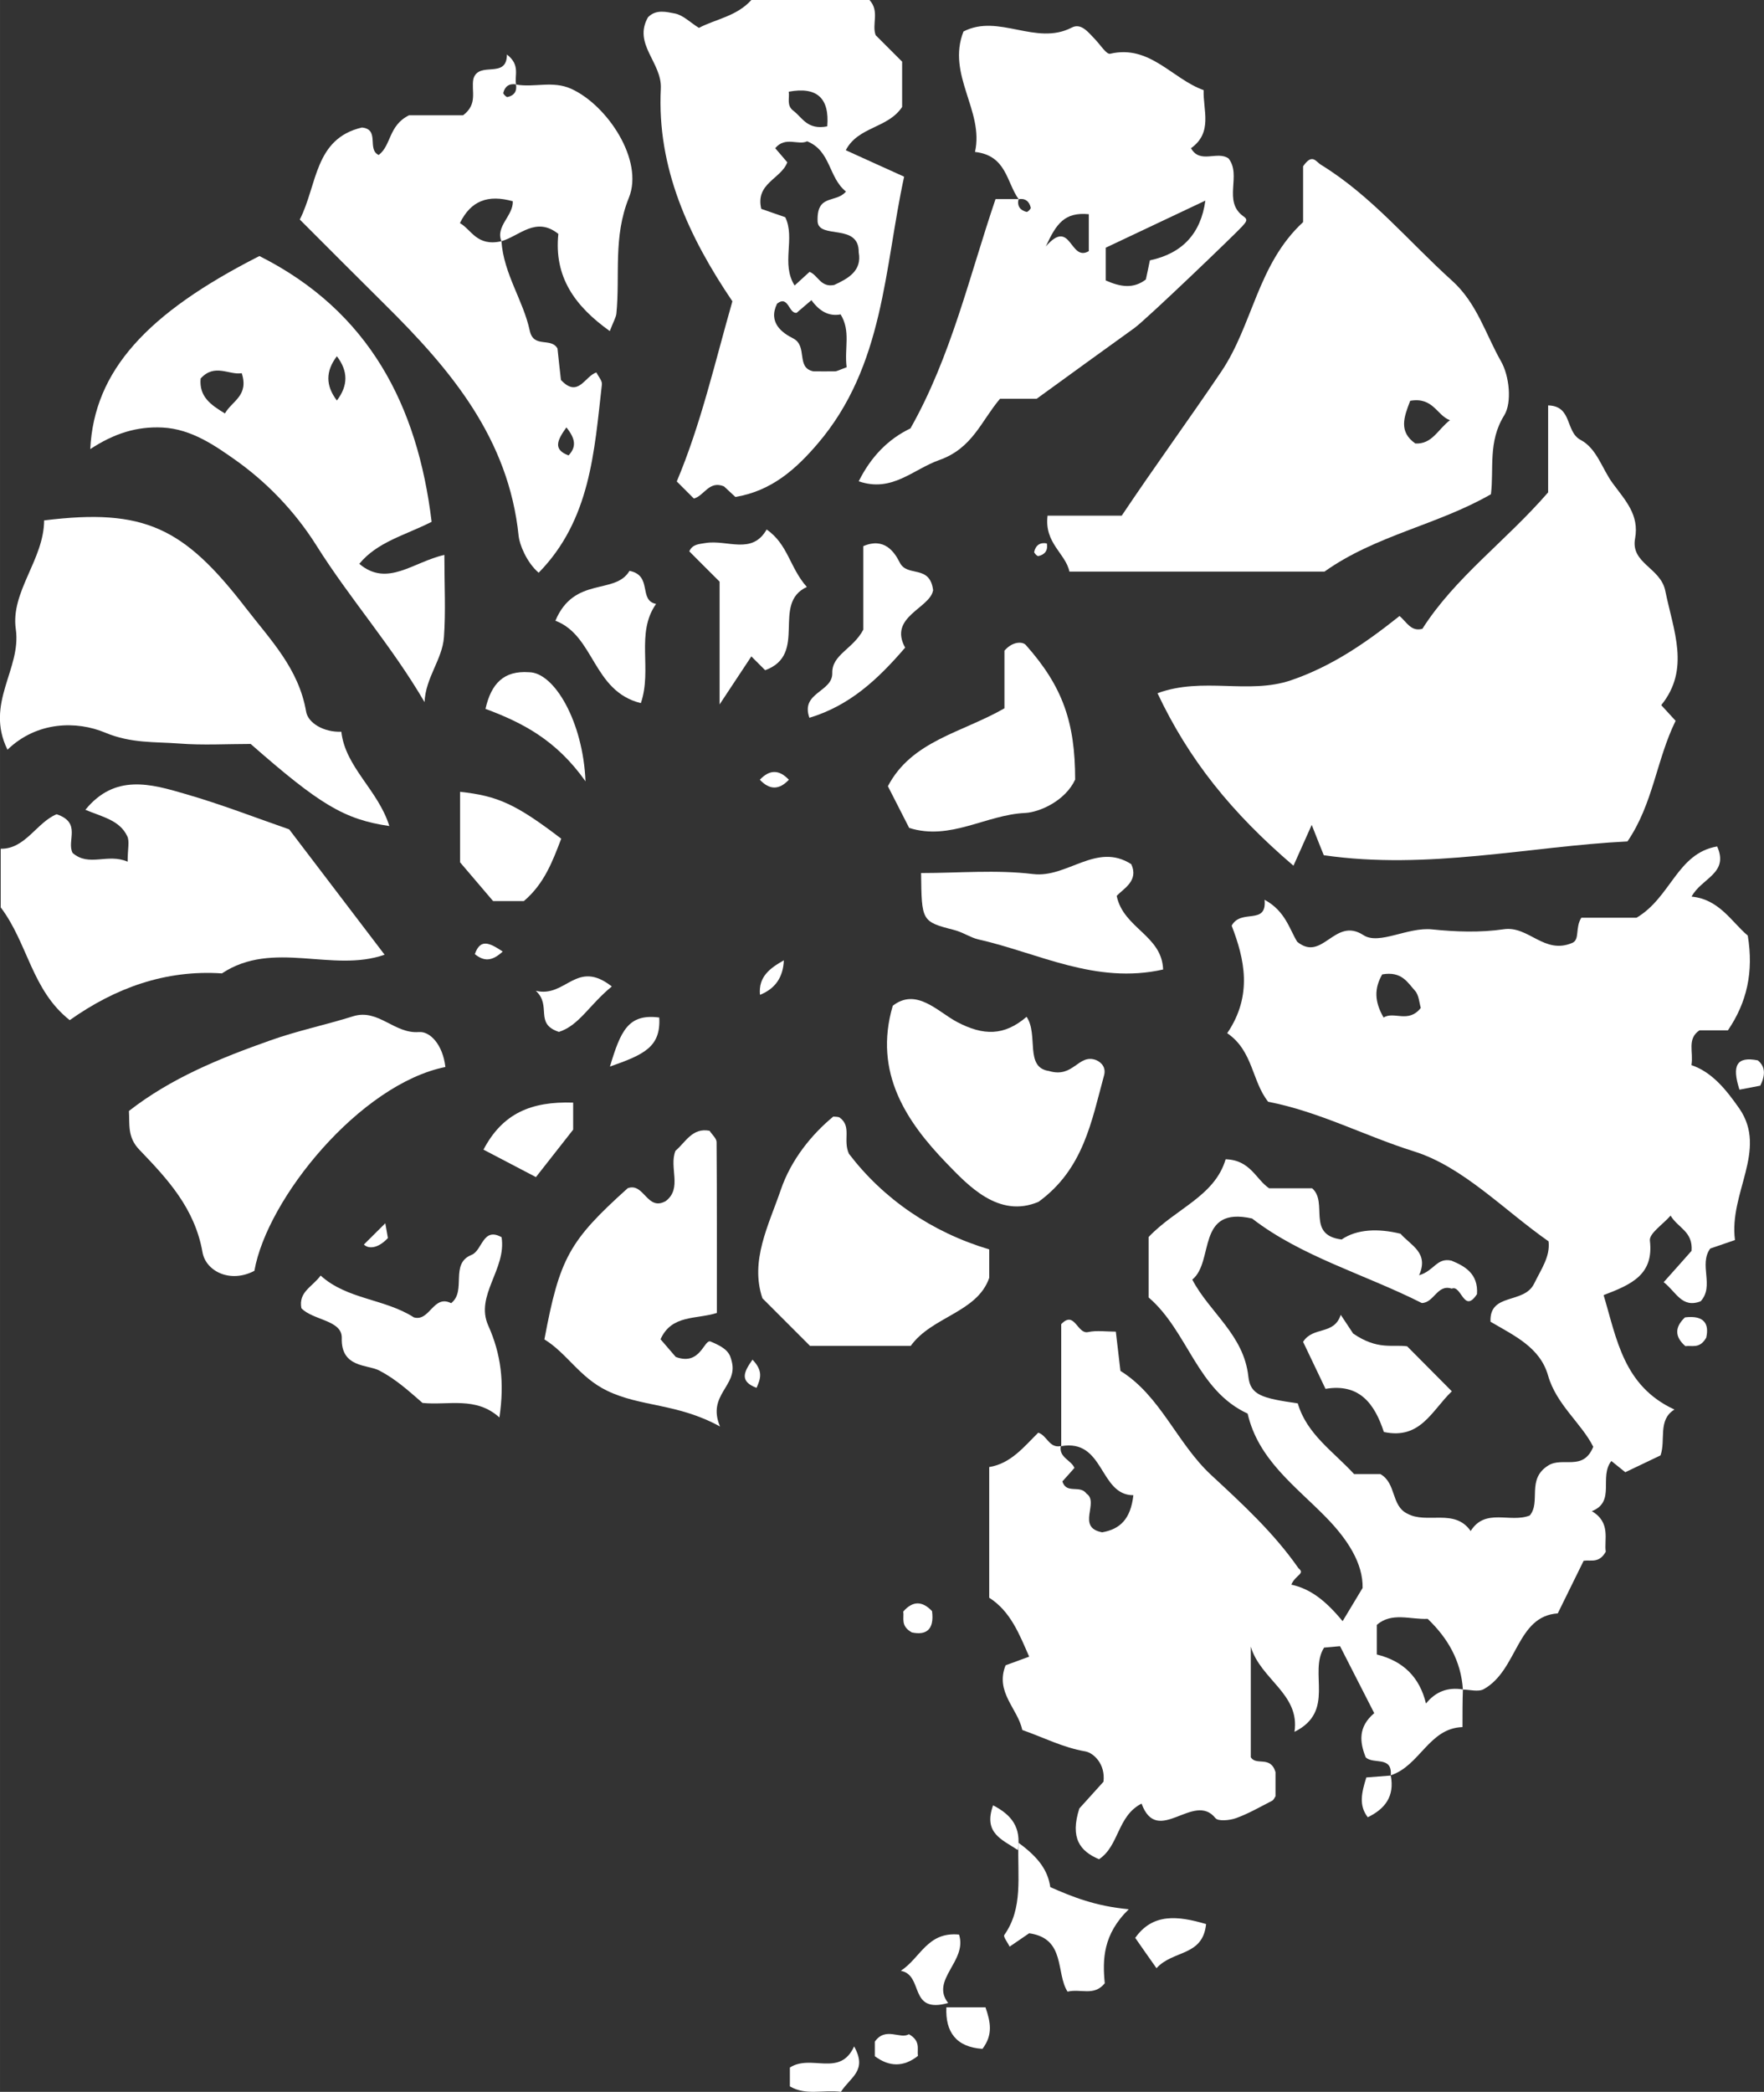 <?xml version="1.0" encoding="UTF-8"?>
<svg xmlns="http://www.w3.org/2000/svg" id="Layer_2" viewBox="0 0 122.74 145.51" width="84.352" height="100"><rect x="0" y="0" width="122.74" height="145.51" fill="#333333" stroke="none"/><defs><style>.cls-1{fill:#fff;}</style></defs><g id="Layer_1-2"><g><path class="cls-1" d="M73.84,100.61v-8.5c.94-.99,1.11,.72,1.87,.55,.6-.13,1.25-.03,1.93-.03,.12,1.04,.21,1.82,.32,2.73,2.79,1.73,3.92,5.02,6.31,7.24,2.17,2.01,4.36,4.02,6.08,6.49,.49,.39-.21,.45-.5,1.14,1.33,.29,2.38,1.1,3.57,2.54,.42-.69,.8-1.33,1.39-2.31,.04-1.71-1.05-3.39-2.55-4.92-2.12-2.17-4.71-4-5.45-7.21-3.53-1.62-4.14-5.72-6.89-8.08v-4.2c1.87-1.98,4.6-2.83,5.36-5.41,1.73,.05,2.1,1.4,3.03,2.02h2.99c1.14,.99-.43,3.25,2.05,3.56,1.07-.73,2.56-.78,4.1-.4,.73,.83,1.99,1.32,1.29,2.89,1.07-.32,1.22-1.24,2.25-1.02,.9,.37,1.88,.89,1.78,2.33-.92,1.41-1.08-.68-1.76-.38-1-.34-1.22,.98-2.08,1-3.98-2.01-8.37-3.22-11.81-5.88-3.92-.88-2.61,3-4.16,4.25,1.19,2.28,3.59,3.84,3.9,6.74,.14,1.29,.93,1.51,3.44,1.87,.63,2.15,2.47,3.34,3.92,4.92h1.83c1.12,.64,.73,2.19,1.87,2.75,1.37,.75,3.29-.4,4.41,1.21,1.02-1.63,2.74-.54,4.11-1.08,.8-.95-.25-2.52,1.29-3.48,1.01-.63,2.42,.43,3.13-1.3-.82-1.63-2.56-2.93-3.14-4.94-.56-1.99-2.37-2.79-4.01-3.76-.09-2.04,2.32-1.2,3.03-2.64,.51-1.04,1.13-1.89,1.01-2.95-3.14-2.2-5.95-5.19-9.37-6.26-3.39-1.06-6.57-2.76-10.14-3.45-1.14-1.43-1.05-3.55-2.85-4.77,1.8-2.65,1.19-5.19,.31-7.48,.66-1.21,2.46,.01,2.29-1.8,1.45,.78,1.74,2.07,2.27,2.92,1.77,1.45,2.6-1.77,4.61-.46,1.09,.71,3.08-.58,4.78-.4,1.64,.17,3.35,.23,4.98-.01,1.74-.26,2.82,1.8,4.79,.94,.51-.24,.17-1.05,.61-1.74h3.84c2.41-1.43,2.82-4.48,5.61-4.96,.84,1.88-1.08,2.19-1.78,3.49,1.93,.18,2.79,1.77,3.91,2.71,.42,2.53-.06,4.65-1.38,6.59h-1.98c-.89,.6-.4,1.51-.56,2.42,1.46,.5,2.43,1.73,3.34,3.03,1.98,2.89-.74,5.86-.31,9.14-.56,.19-1.14,.39-1.72,.59-.82,1.12,.31,2.61-.67,3.67-1.31,.51-1.71-.67-2.57-1.33,.71-.79,1.41-1.58,1.94-2.18,.1-1.36-.94-1.58-1.46-2.45-.54,.62-1.5,1.24-1.44,1.74,.28,2.37-1.28,3.05-3.22,3.79,.92,3.07,1.39,6.33,4.93,7.96-1.18,.72-.59,2.11-.97,3.19-.84,.4-1.65,.79-2.45,1.17-.29-.23-.62-.5-.97-.78-.88,1.11,.32,2.83-1.36,3.49,1.35,.79,.84,2,.97,2.82-.47,.83-1.03,.55-1.54,.63-.53,1.07-1.07,2.17-1.8,3.66-2.88,.19-2.78,3.95-5.15,5.27-.38,.21-.98,.03-1.45,.03-.13-1.98-1.03-3.56-2.45-4.92-1.2,.06-2.5-.49-3.54,.42v2.06c1.84,.45,2.98,1.58,3.42,3.41,.67-.83,1.51-1.15,2.57-.98-.03,.82-.03,1.65-.03,2.62-2.33,.07-2.97,2.7-4.99,3.35,.11-1.36-1.18-.74-1.74-1.24-.43-1.07-.54-2.13,.59-3.08-.79-1.55-1.59-3.12-2.38-4.66-.4,.04-.72,.06-1.11,.1-1.1,1.74,.83,4.42-2.06,5.86,.4-2.64-2.37-3.64-3.04-5.93v7.7c.39,.61,1.37-.14,1.72,1.03v1.68c-.06,.08-.12,.26-.25,.32-.82,.42-1.63,.89-2.49,1.2-.44,.16-1.25,.24-1.44,0-1.51-1.89-4.03,2.02-5.14-1.01-1.7,.87-1.55,2.94-2.96,3.87-1.32-.56-2.03-1.46-1.37-3.53,.33-.36,1.07-1.18,1.68-1.86,.15-1.24-.7-2.01-1.26-2.11-1.57-.27-2.93-.98-4.39-1.49-.31-1.49-1.91-2.63-1.16-4.5,.49-.18,1.06-.39,1.64-.6-.68-1.55-1.29-3.15-2.78-4.1v-9.09c1.5-.24,2.41-1.4,3.41-2.39,.61,.18,.76,1.1,1.57,.93-.14,.8,.72,.97,.95,1.52-.3,.34-.6,.68-.84,.94,.29,.91,1.22,.21,1.68,.85,.91,.61-.74,2.35,1.09,2.69,1.24-.22,1.98-.91,2.17-2.58-2.39,0-2-3.96-5.04-3.41Zm22.34-32.84c-.56,.98-.56,1.87,.09,3.01,.73-.46,1.73,.43,2.59-.67-.11-.36-.13-.89-.4-1.19-.51-.56-.92-1.38-2.28-1.14Z"/><path class="cls-1" d="M115.59,49.05c.49,.54,.81,.89,1,1.09-1.34,2.73-1.56,5.77-3.35,8.39-6.82,.34-13.88,2.01-21.13,.96-.19-.47-.42-1.04-.84-2.11-.49,1.1-.89,2-1.27,2.84-4.32-3.69-7.28-7.38-9.46-12,3.17-1.16,6.32,.11,9.29-.9,2.87-.98,5.24-2.63,7.55-4.47,.49,.4,.79,1.11,1.59,.89,2.29-3.59,5.79-6.08,8.75-9.49v-6.05c1.7,.04,1.18,1.83,2.26,2.4,1.13,.6,1.49,2,2.22,3,.9,1.22,1.87,2.21,1.57,3.86-.32,1.73,1.77,2.02,2.1,3.63,.57,2.8,1.75,5.45-.28,7.96Z"/><path class="cls-1" d="M72.89,35.87h5.16c2.29-3.42,4.67-6.68,6.92-10.01,2.21-3.27,2.52-7.47,5.7-10.41v-3.88c.64-.93,.88-.33,1.24-.11,3.52,2.16,6.11,5.35,9.13,8.07,1.73,1.56,2.33,3.72,3.4,5.6,.58,1.01,.78,2.87,.22,3.77-1.14,1.83-.7,3.72-.92,5.48-3.74,2.15-8,2.84-11.58,5.38h-17.75c-.26-1.26-1.76-1.98-1.52-3.89Zm25.23-7.98c-.44,1.13-.81,2.14,.36,2.96,1.18,.06,1.57-.99,2.41-1.62-.92-.33-1.16-1.63-2.77-1.35Z"/><path class="cls-1" d="M35.91,5.88c1.27,.23,2.54-.29,3.84,.3,2.51,1.14,5.06,4.97,4.01,7.57-1.11,2.74-.61,5.38-.87,8.05-.03,.29-.21,.57-.46,1.23-2.44-1.74-3.89-3.77-3.58-6.76-1.56-1.24-2.68,.13-3.96,.51-.43-1.04,.83-1.77,.79-2.78-1.72-.48-2.91-.05-3.68,1.52,.8,.44,1.17,1.65,2.89,1.26,.16,2.28,1.52,4.12,1.97,6.22,.27,1.25,1.47,.44,1.93,1.24,.07,.69,.16,1.47,.24,2.19,1.21,1.3,1.67-.29,2.47-.52,.13,.28,.41,.57,.38,.83-.53,4.67-.8,9.43-4.4,13.1-.86-.74-1.33-1.99-1.39-2.53-.69-6.82-4.74-11.61-9.31-16.13-1.99-1.97-3.97-3.96-5.92-5.91,1.23-2.42,1.01-5.62,4.32-6.4,1.27,.12,.33,1.53,1.17,1.91,.88-.66,.68-2.06,2.11-2.76h3.76c1.06-.8,.55-1.7,.72-2.54,.38-1.27,2.33,.06,2.33-1.69,.96,.74,.51,1.47,.64,2.08-.48-.08-.78,.14-.89,.59-.02,.08,.22,.31,.29,.29,.46-.1,.68-.4,.59-.89Zm3.5,23.85c-.65,.91-.94,1.54,.15,1.95,.54-.58,.51-1.13-.15-1.95Z"/><path class="cls-1" d="M70.88,13.86c-.85-1.17-.84-3.05-3.04-3.29,.65-2.86-1.99-5.37-.8-8.38,2.45-1.26,5.03,1.02,7.53-.27,.67-.35,1.17,.35,1.63,.82,.35,.36,.79,1.06,1.04,1,2.77-.65,4.3,1.74,6.51,2.53-.05,1.39,.66,2.94-.88,4.04,.63,1.12,1.82,.16,2.61,.71,.94,1.18-.43,2.98,1.04,4.03,.34,.23,.2,.38-.11,.72-.46,.51-6.67,6.47-7.48,7.05-2.19,1.57-4.37,3.16-6.8,4.92h-2.55c-1.32,1.56-1.91,3.44-4.22,4.26-1.84,.65-3.29,2.28-5.61,1.48q1.28-2.57,3.6-3.68c2.83-5,4.1-10.6,5.92-15.95,.57,0,1.07,0,1.6,0-.11,.48,.11,.78,.56,.89,.08,.02,.31-.22,.29-.29-.1-.46-.41-.68-.86-.59Zm13,.09c-2.43,1.15-4.67,2.21-6.94,3.28v2.28c1.02,.45,1.92,.6,2.79-.07,.1-.45,.19-.9,.28-1.33q3.39-.72,3.86-4.16Zm-8.12,.95c-1.69-.16-2.26,.66-2.99,2.24,1.77-2.03,1.66,1.11,2.99,.33v-2.57Z"/><path class="cls-1" d="M45.1,1.19c.55-.56,1.28-.36,1.86-.25,.57,.11,1.06,.62,1.67,1,1.18-.62,2.63-.8,3.66-1.95h8.2c.74,.8,.15,1.69,.44,2.46,.57,.57,1.16,1.16,1.84,1.84v3.15c-.99,1.5-3.06,1.35-3.92,3.01,1.24,.56,2.48,1.13,4.06,1.84-1.38,6.32-1.38,13.17-6.03,18.59-1.5,1.75-3.19,3.27-5.71,3.69-.13-.12-.49-.45-.8-.74-1.04-.42-1.37,.66-2.09,.85-.35-.35-.7-.7-1.19-1.19,1.68-3.98,2.65-8.27,3.87-12.53-3.03-4.48-5.26-9.28-4.98-14.8,.09-1.82-1.97-3.1-.88-4.98Zm13.77,12.14c-1.23-.97-1.05-2.84-2.71-3.5-.61,.3-1.52-.37-2.22,.48,.29,.34,.59,.68,.84,.98-.42,1.15-2.24,1.46-1.81,3.24,.52,.18,1.09,.38,1.67,.58,.71,1.49-.31,3.23,.65,4.75,.4-.36,.74-.68,1.04-.95,.59,.23,.77,1.11,1.72,.91,.95-.44,1.94-.97,1.7-2.27,.03-2.05-2.76-.89-2.86-2.13-.08-1.96,1.24-1.26,1.96-2.08Zm.04,12.21c-.17-1.33,.3-2.5-.42-3.67-.83,.16-1.49-.24-2.03-.99-.36,.31-.7,.6-1.03,.88-.56,.07-.56-1.25-1.36-.64-.65,1.33,.37,2.04,1.1,2.41,1.07,.53,.18,2.06,1.43,2.3,.5,0,.99,.01,1.49,0,.15,0,.29-.09,.81-.28Zm-1.35-16.75q.25-2.96-2.68-2.41c.07,.45-.17,.96,.33,1.33,.61,.46,.96,1.35,2.35,1.08Z"/><path class="cls-1" d="M30.03,36.3c-1.88,.95-3.77,1.39-5.03,2.92,1.95,1.65,3.74-.13,5.92-.62,0,2.14,.1,3.94-.03,5.72-.11,1.55-1.28,2.81-1.35,4.52-2.28-3.91-5.21-7.21-7.52-10.89-1.53-2.43-3.51-4.45-5.68-5.98-1.33-.93-3-2.13-5.03-2.23-1.79-.09-3.37,.41-5.03,1.5,.27-5.44,3.93-9.45,11.77-13.43,7.63,3.84,11,10.38,11.98,18.47ZM13.96,26.32c-.12,1.27,.7,1.84,1.69,2.44,.49-.87,1.68-1.23,1.17-2.8-.88,.15-1.88-.71-2.86,.37Zm9.48,1.54c.79-1.04,.79-2.04,0-3.08-.79,1.04-.79,2.04,0,3.08Z"/><path class="cls-1" d="M17.43,51.75c-1.66,0-3.32,.1-4.97-.03-1.71-.13-3.33,0-5.15-.76-1.96-.82-4.73-.8-6.79,1.19-1.59-3.24,.98-5.6,.58-8.38-.38-2.6,1.96-4.85,1.97-7.57,6.99-.87,9.73,.52,14.01,6.06,1.76,2.28,3.7,4.24,4.22,7.24,.13,.79,1.23,1.45,2.45,1.4,.28,2.48,2.56,4.05,3.34,6.56-3.14-.46-4.84-1.49-9.66-5.72Z"/><path class="cls-1" d="M4.86,70.97c-2.66-2.09-2.92-5.36-4.81-7.85v-4.08c1.71,.03,2.51-1.84,3.89-2.4,1.76,.59,.68,1.84,1.11,2.69,1.14,1,2.43,0,3.83,.61,0-.9,.15-1.42-.03-1.78-.53-1.11-1.72-1.33-2.91-1.83,2.06-2.53,4.57-1.8,6.96-1.1,2.5,.72,4.94,1.67,7.22,2.46,2.27,2.98,4.44,5.83,6.64,8.72-3.63,1.28-7.76-1.06-11.32,1.3-3.92-.26-7.41,1-10.6,3.26Z"/><path class="cls-1" d="M30.99,74.22c-5.93,1.2-12.4,9.13-13.29,14.18-1.69,.89-3.38,.02-3.61-1.29-.54-3.07-2.44-5.1-4.39-7.13-.85-.88-.67-1.76-.73-2.7,2.95-2.3,6.36-3.68,9.84-4.91,1.88-.67,3.86-1.08,5.77-1.68,1.74-.54,2.86,1.24,4.57,1.1,.78-.06,1.66,.88,1.84,2.43Z"/><path class="cls-1" d="M49.38,78.67c.17,.26,.48,.52,.48,.78,.03,3.95,.02,7.9,.02,11.88-1.45,.46-3.14,.1-3.92,1.83,.45,.52,.95,1.1,1.06,1.23,1.76,.66,1.97-1.33,2.45-1.06,1.22,.5,1.32,.88,1.45,1.39,.43,1.7-1.75,2.3-.82,4.51-2.96-1.63-5.51-1.35-7.86-2.49-1.91-.92-2.8-2.62-4.36-3.57,1.06-5.66,1.73-6.86,5.8-10.52,1.14-.41,1.34,1.63,2.64,.9,1.18-.89,.21-2.33,.68-3.5,.7-.59,1.17-1.63,2.38-1.39Z"/><path class="cls-1" d="M56.37,93.63c-1.05-1.05-2.11-2.11-3.32-3.32-.88-2.61,.43-5.07,1.28-7.55,.72-2.11,2.17-3.87,3.65-5.09,.16,.02,.35,0,.46,.08,.84,.63,.19,1.55,.63,2.51,2.4,3.14,5.75,5.45,9.76,6.65v1.98c-.84,2.42-3.99,2.68-5.46,4.73h-6.99Z"/><path class="cls-1" d="M71.43,70.73c.85,1.25-.16,3.53,1.56,3.77,1.72,.52,2.03-1.23,3.28-.76,.39,.17,.7,.53,.55,1.07-.87,3.17-1.42,6.51-4.56,8.79-2.78,1.18-4.92-1.16-6.42-2.71-2.71-2.81-5.1-6.25-3.72-10.93,1.65-1.28,3.13,.42,4.47,1.13,1.85,.97,3.28,.97,4.83-.35Z"/><path class="cls-1" d="M69.89,49.27v-4.01c.56-.65,1.26-.65,1.49-.39,2.56,2.88,3.43,5.37,3.43,9.36-.7,1.5-2.5,2.27-3.47,2.32-2.74,.12-5.21,1.95-8.08,1.04-.43-.85-.92-1.81-1.48-2.9,1.66-3.17,5.16-3.72,8.11-5.42Z"/><path class="cls-1" d="M64.09,60.73c2.6,0,5.23-.24,7.79,.07,2.39,.29,4.41-2.24,6.83-.69,.55,1.16-.55,1.71-1.01,2.21,.47,2.26,3.15,2.74,3.23,5.12-4.7,1.06-8.7-1.16-12.88-2.1-.52-.12-1.06-.5-1.7-.66-2.23-.57-2.22-.63-2.26-3.94Z"/><path class="cls-1" d="M34.9,86.06c.35,2.23-1.86,4.05-.93,6.14,.89,1.99,1.14,3.95,.78,6.4-1.64-1.48-3.54-.83-5.35-1.01-.95-.82-1.83-1.64-3.02-2.26-.8-.42-2.66-.17-2.6-2.25,.04-1.26-2.01-1.23-2.81-2.08-.21-1.14,.74-1.46,1.34-2.27,1.84,1.67,4.45,1.6,6.49,2.91,1.11,.31,1.35-1.62,2.59-.99,1.1-.86-.12-2.74,1.42-3.36,.76-.3,.77-1.96,2.09-1.23Z"/><path class="cls-1" d="M53.34,36.83c1.5,1.04,1.6,2.65,2.8,4-2.5,1.15,.12,4.69-2.9,5.79-.23-.23-.47-.47-.96-.96-.52,.79-1.05,1.58-2.21,3.34v-8.54c-.94-.94-1.53-1.52-2.11-2.11,.23-.5,.67-.5,1.15-.58,1.5-.24,3.23,.85,4.24-.95Z"/><path class="cls-1" d="M90.67,93.34c.69-1.1,2.15-.44,2.62-1.88,.52,.78,.96,1.45,.86,1.3,1.71,1.17,2.72,.75,3.76,.89,.94,.94,1.93,1.94,3.11,3.13-1.4,1.34-2.18,3.38-4.73,2.83-.64-1.96-1.7-3.4-4.06-3-.56-1.18-1.09-2.29-1.56-3.27Z"/><path class="cls-1" d="M64.92,41.08c-.23,1.24-3.12,1.83-1.94,3.97-1.9,2.21-3.85,4.03-6.66,4.88-.64-1.77,1.62-1.78,1.59-3.11-.03-1.29,1.44-1.66,2.16-3.02v-5.81c1.46-.63,2.16,.4,2.53,1.13,.52,1.07,2.11,.1,2.33,1.96Z"/><path class="cls-1" d="M32.01,59.97v-4.89c2.63,.28,3.91,.87,7.04,3.26-.59,1.55-1.18,3.14-2.6,4.34h-2.14c-.61-.71-1.35-1.58-2.31-2.71Z"/><path class="cls-1" d="M70.86,128.18c1.43,1.04,2.05,1.94,2.22,3.09,1.57,.69,3.13,1.32,5.46,1.54-1.8,1.75-1.83,3.5-1.67,5.15-.75,.92-1.65,.36-2.59,.58-.83-1.3-.11-3.7-2.67-4.06-.38,.26-.87,.59-1.36,.93-.13-.28-.46-.69-.37-.81,1.32-1.88,.91-4.01,.98-6.43Z"/><path class="cls-1" d="M38.64,43.19c1.31-3.14,4.16-1.78,5.16-3.48,1.63,.32,.6,2.05,1.85,2.3-1.44,2.04-.25,4.54-1.06,6.9-3.36-.83-3.21-4.69-5.94-5.73Z"/><path class="cls-1" d="M40.74,54.35c-2.03-2.87-4.38-4.08-6.96-5.04,.4-1.77,1.28-2.67,3.02-2.55,1.76,0,3.77,3.43,3.94,7.59Z"/><path class="cls-1" d="M39.88,76.7v1.88c-1.01,1.29-1.8,2.3-2.59,3.3-1.33-.7-2.39-1.25-3.65-1.91,1.32-2.51,3.3-3.37,6.24-3.27Z"/><path class="cls-1" d="M65.98,139.33c-2.8,.78-1.67-1.93-3.3-2.24,1.38-.9,1.84-2.73,4.05-2.52,.6,1.85-2.03,3.15-.75,4.77Z"/><path class="cls-1" d="M80.47,136.91c-.57-.81-1.02-1.44-1.48-2.11,1.22-1.73,2.97-1.54,4.93-.96-.23,2.27-2.3,1.79-3.45,3.07Z"/><path class="cls-1" d="M42.57,68.62c-1.57,1.28-2.27,2.71-3.68,3.16-1.74-.57-.47-1.82-1.61-2.86,2.1,.51,2.82-2.24,5.29-.3Z"/><path class="cls-1" d="M58.52,145.51c-1.29-.16-2.43,.28-3.56-.38v-1.31c1.48-.96,3.48,.7,4.47-1.47,.94,1.69-.24,2.11-.92,3.16Z"/><path class="cls-1" d="M65.85,139.63h2.72c.35,1.02,.54,1.9-.21,2.89-1.84-.12-2.59-1.19-2.51-2.89Z"/><path class="cls-1" d="M42.44,74.19c.75-2.5,1.28-3.69,3.43-3.41,.12,2.05-1.06,2.58-3.43,3.41Z"/><path class="cls-1" d="M60.87,143.03c0-.36,0-.69,0-1.01,.75-1.07,1.78-.14,2.37-.52,.84,.48,.56,1.02,.63,1.51-1,.79-2,.77-3,.02Z"/><path class="cls-1" d="M96.77,123.51c.28,1.44-.4,2.32-1.6,2.9-.64-.83-.43-1.71-.1-2.77,.53-.04,1.12-.09,1.7-.13Z"/><path class="cls-1" d="M117.23,91.64c1.35-.17,1.71,.45,1.49,1.41-.45,.8-1,.52-1.45,.59-.76-.66-.74-1.33-.03-2Z"/><path class="cls-1" d="M121.03,75.79c-.54-1.69-.19-2.32,1.28-2.03,.49,.4,.57,.96,.17,1.76-.35,.07-.79,.15-1.46,.28Z"/><path class="cls-1" d="M64.85,112.06c.18,1.35-.45,1.7-1.41,1.49-.8-.45-.52-1-.59-1.45,.66-.76,1.33-.74,2-.03Z"/><path class="cls-1" d="M70.82,128.69c-1.09-.73-2.42-1.17-1.72-3.11,1.29,.67,1.97,1.53,1.72,3.11Z"/><path class="cls-1" d="M52.88,69.2c-.12-1.26,.69-1.85,1.66-2.4q-.07,1.77-1.66,2.4Z"/><path class="cls-1" d="M25.32,86.57c.53-.53,1.03-1.03,1.49-1.48,.03,.19,.11,.63,.18,1.03-.72,.77-1.38,.75-1.67,.45Z"/><path class="cls-1" d="M52.36,94.58c.76,.79,.56,1.33,.28,1.96-1.19-.45-.9-1.09-.28-1.96Z"/><path class="cls-1" d="M34.98,66.19c-.77,.71-1.32,.68-1.94,.18,.38-1.1,1.02-.79,1.94-.18Z"/><path class="cls-1" d="M52.87,54.24c.68-.72,1.34-.72,2.02,0-.68,.72-1.34,.72-2.02,0Z"/><path class="cls-1" d="M72.84,37.8c.09,.48-.13,.78-.59,.88-.08,.02-.31-.22-.29-.29,.1-.46,.41-.68,.88-.59Z"/></g></g></svg>

